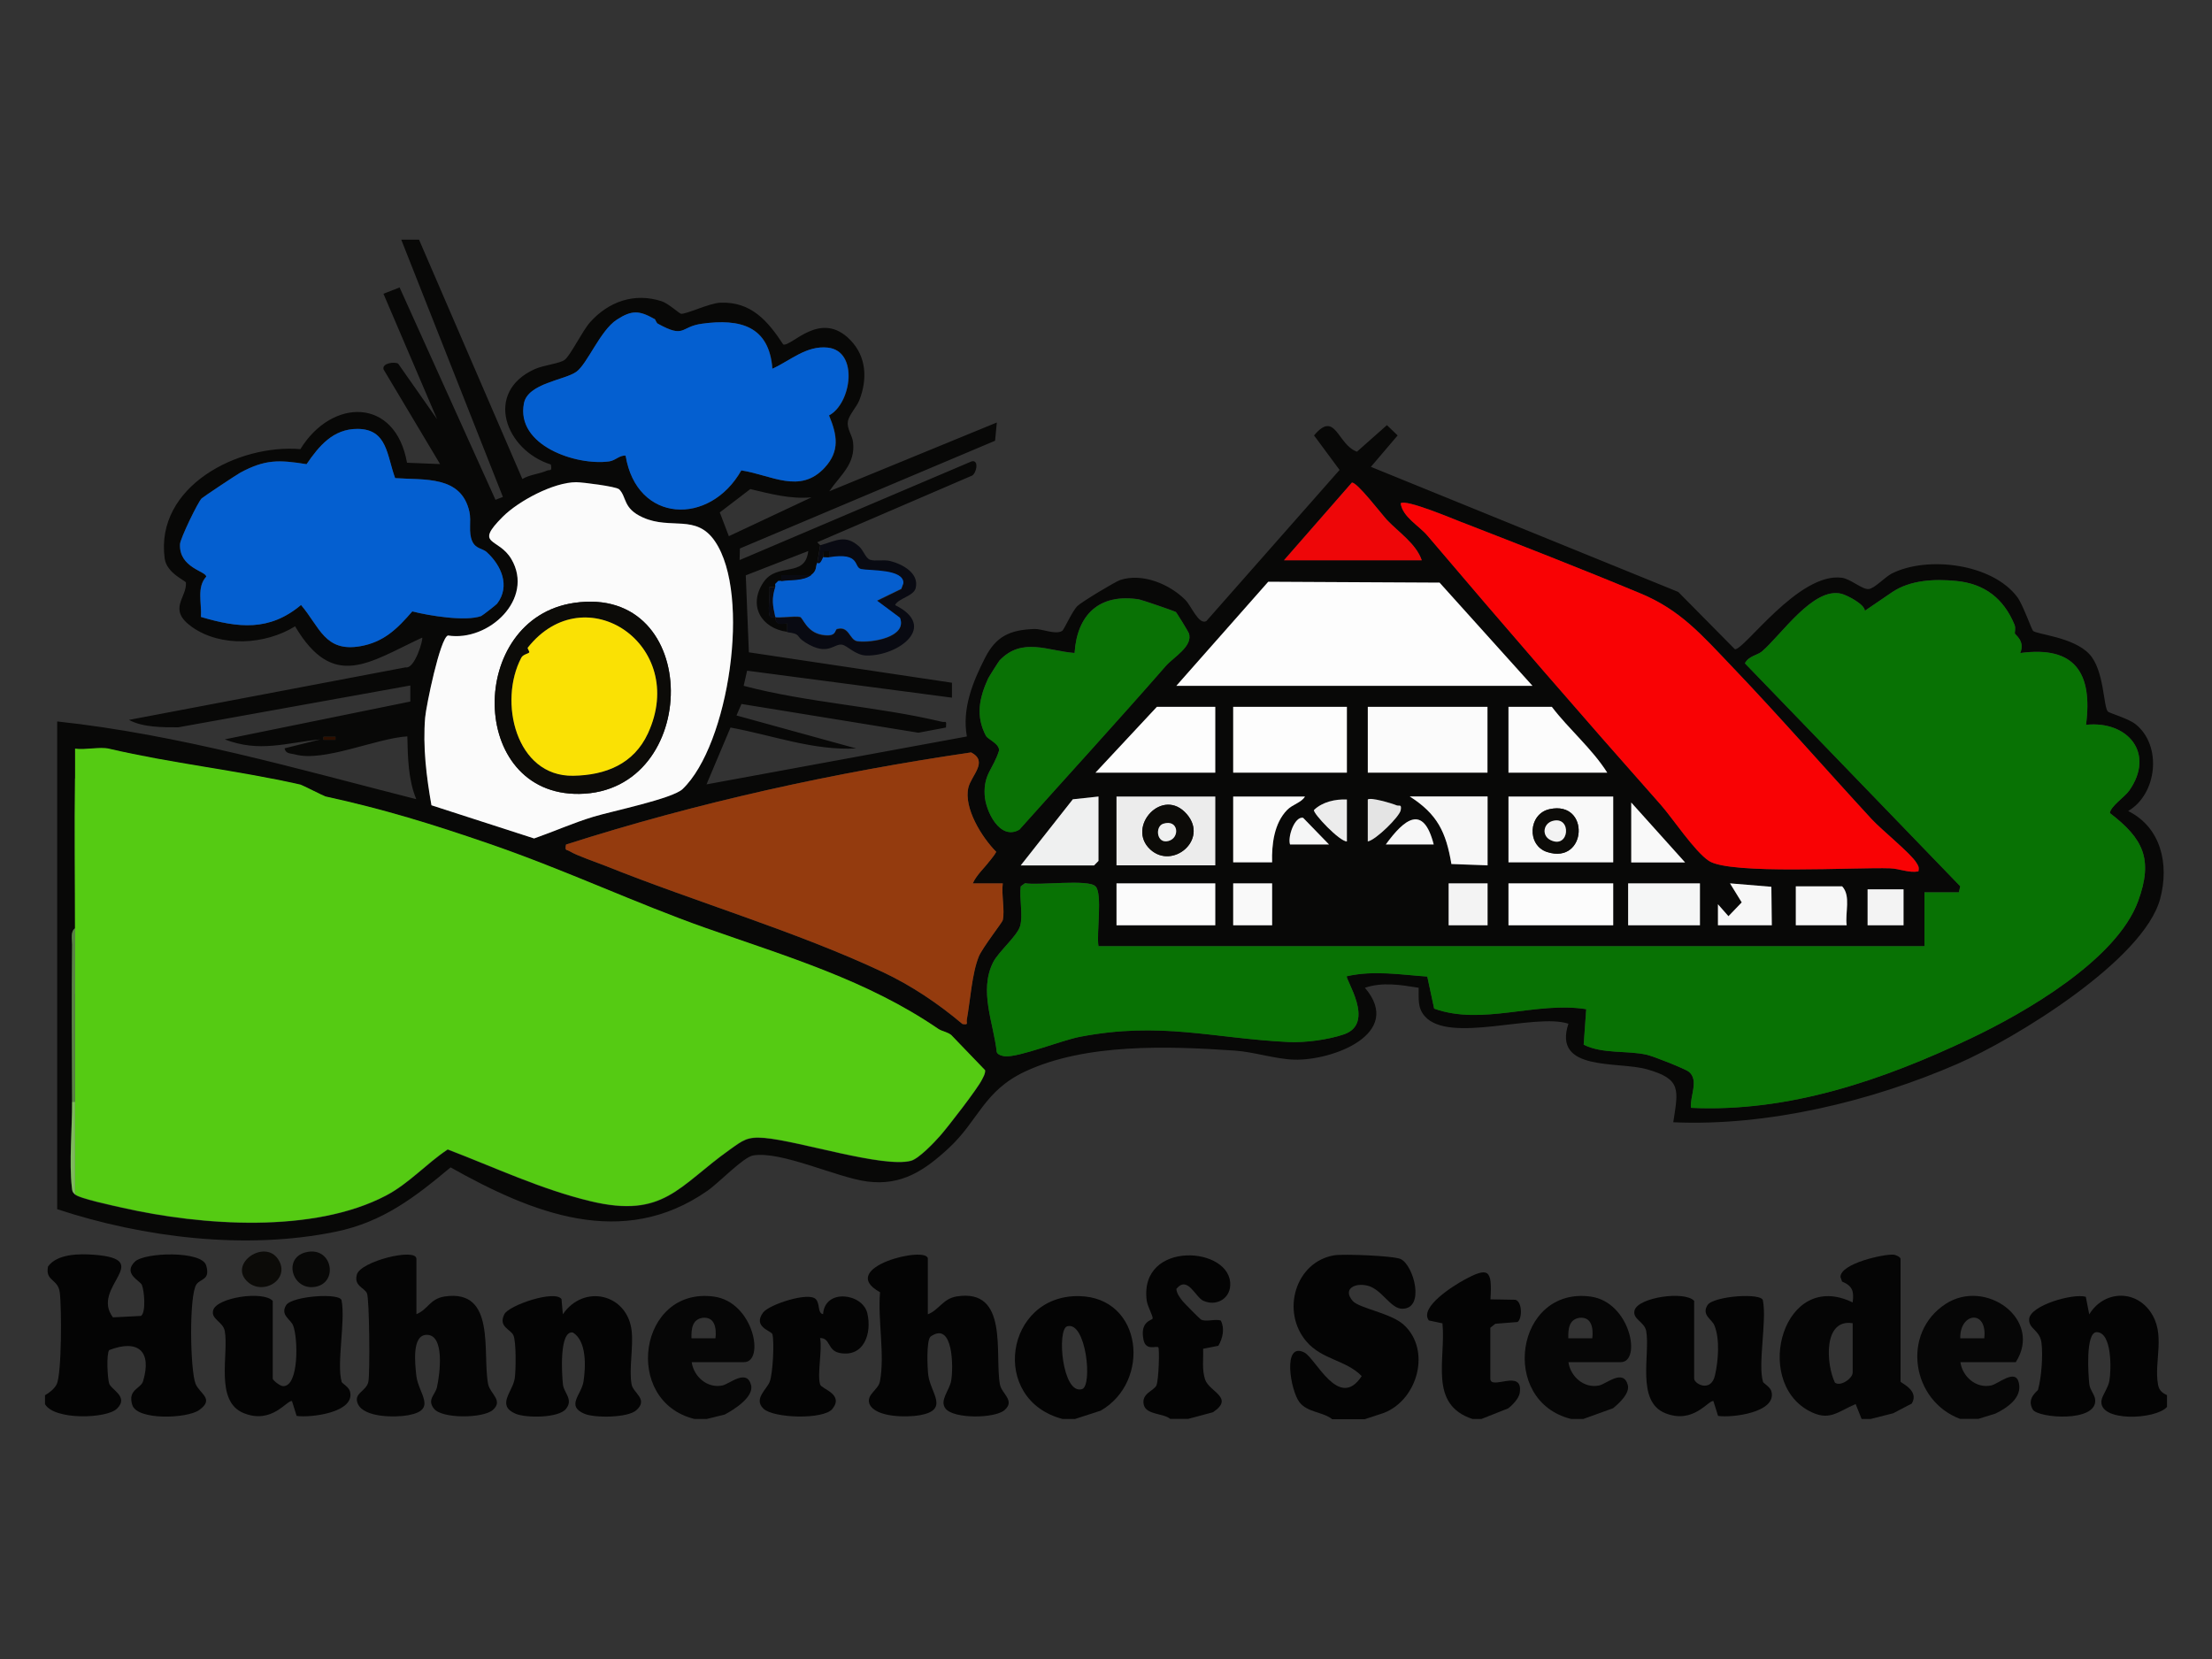 <?xml version="1.0" encoding="UTF-8"?>
<svg id="uuid-1a814f73-a619-4f63-b538-a0176a3664ae" data-name="uuid-ad9a20bf-6efd-47a0-86fd-eff60d04a146" xmlns="http://www.w3.org/2000/svg" viewBox="0 0 200 150">
  <rect x="0" y="0" width="200" height="150" fill="#333333" stroke="none"/>
  <path d="M37.9,21.7l9.33,21.61c.65-.4,1.56-.46,2.2-.75.32-.14.49.13.38-.56-4.1-1.28-6.1-6.54-1.45-8.63.81-.36,2.24-.5,2.69-.83.51-.37,1.6-2.61,2.29-3.39,1.67-1.88,4.02-2.72,6.49-1.91.63.21,1.58,1.11,1.75,1.13.47.05,2.56-.96,3.54-1,2.8-.12,4.31,1.66,5.7,3.78.79.19,3.38-3.18,6.07-.4,1.47,1.52,1.54,3.55.81,5.43-.24.62-.97,1.36-1.04,1.95-.09.67.4,1.22.47,1.86.23,1.98-1.15,2.96-2.15,4.43l15.15-6.22-.16,1.65-23.07,9.74-.03,1.05,20.97-8.92c.75-.21.42,1.23-.04,1.32l-13.91,5.99.27.27-.27,1.62c-.17.25,0,.68-.54,1.08h-2.71s0,.54,0,.54c-.09.01-.18-.01-.27,0l-.27.27c-.03.07.03.18,0,.27h-.54c.1.57-.19,2.36.06,2.65.11.13.44.02.48.05.09.09-.2.84,1.08.54v.81c-2.36-.32-3.56-2.38-2.16-4.47,1.25-1.88,3.78-.35,4.06-2.84l-5.65,2.2.28,6.96,18.36,2.75v1.35s-18.52-2.44-18.52-2.44l-.31,1.37c5.78,1.53,12.11,1.86,17.88,3.24.41.1.47-.19.41.53l-2.49.47-16-2.6-.45,1.04,10.82,2.98c-3.88.21-7.59-1.2-11.36-1.89l-2.17,5.14,23.54-4.33c-.45-2.5.52-4.92,1.66-7.14.98-1.92,2.25-2.51,4.46-2.58.69-.02,1.87.54,2.49.18.18-.1.89-1.77,1.39-2.26.37-.36,3.39-2.19,3.87-2.35,2-.66,4.48.38,5.89,1.81.53.53,1.2,2.27,1.89,1.91l12.05-13.67-2.31-3.12c1.95-2.33,2.1.83,3.88,1.47l2.71-2.4.97.93-2.42,2.84,27.79,11.31,5.12,5.18c.8.14,5.77-7,9.68-6.46.8.11,1.82,1.07,2.42,1.02.53-.05,1.47-1.09,2.1-1.41,3.21-1.61,9.07-.9,11.34,2.14.51.69,1.28,2.91,1.42,3.05.32.32,3.62.55,5.08,2.09,1.37,1.45,1.27,4.8,1.69,5.21.16.15,1.86.62,2.51,1.15,2.4,1.92,1.95,6.3-.68,7.84,2.98,1.48,3.72,4.81,2.9,7.91-1.47,5.58-13.16,12.7-18.33,14.95-7.79,3.39-17.19,5.66-25.7,5.28.45-2.94.77-3.9-2.38-4.79-2.63-.75-8.54.24-7.1-4.12-3.03-1-10.78,1.85-12.99-.68-.68-.78-.53-1.6-.55-2.57-1.61-.26-3.27-.54-4.86,0,3.56,4.17-2.94,6.59-6.37,6.5-1.68-.04-3.7-.71-5.41-.82-5.97-.41-13.45-.68-18.94,1.89-3.74,1.75-4.21,4.42-6.89,6.91-2.21,2.05-4.28,3.43-7.37,3.04-2.75-.35-7.79-2.79-10.33-2.36-.9.15-3.1,2.48-4.13,3.19-7.69,5.37-15.89,2.01-23.23-2.11-3.24,2.71-6.14,4.95-10.4,5.82-8.13,1.67-17.37.53-25.17-2.04v-44.1c11.07,1.19,21.73,4.3,32.47,7.03-.73-1.73-.77-3.8-.81-5.68-2.82.17-7.57,2.36-10.16,1.63-.37-.1-.84-.03-.94-.55l3.25-.81c-3.15.32-5.54,1.21-8.66,0l16.78-3.42v-1.45s-20.98,3.78-20.98,3.78c-1.39,0-3.2.02-4.46-.67l25.01-4.75c.84.18,1.62-2.57,1.5-2.69-4.82,2.24-8.02,4.82-11.49-1.02-2.68,1.66-6.67,1.93-9.32.06-2.26-1.6-.44-2.65-.55-4.02-.01-.16-1.74-.84-1.92-2.17-.88-6.53,6.66-10.37,12.27-9.89,2.84-4.63,8.59-4.71,9.64,1.23l2.99.12-5.11-8.56c-.16-.58,1-.71,1.32-.52l3.52,5.02-4.85-11.34,1.46-.57,8.67,19.2.67-.26-9.19-23.26h1.62ZM59.18,28.84c-1.34-.76-2.02-.83-3.39.06-1.51.98-2.67,4.01-3.67,4.72-1.06.75-4.38,1.03-4.73,2.84-.75,3.82,4.72,5.66,7.69,5.26.59-.08.91-.56,1.5-.53,1,6.13,7.61,6.37,10.46,1.34,2.7.41,5.3,2.18,7.54-.25,1.39-1.51,1.12-2.96.39-4.72,2.03-1.08,2.7-5.82-.11-6.13-1.94-.21-3.4,1.18-5.01,1.91-.3-3.86-2.91-4.55-6.37-4.07-1.99.27-1.5,1.37-3.98,0-.17-.09-.22-.38-.3-.43ZM44.03,49.94c-.41-.37-1.01-.3-1.33-.98-.39-.84-.07-1.81-.27-2.7-.74-3.29-4.07-2.84-6.71-3.03-.76-2.05-.69-4.43-3.39-4.45-2.21-.02-3.49,1.55-4.62,3.19-2.51-.41-3.74-.44-5.98.76-.33.18-3.31,2.16-3.5,2.33-.33.3-1.94,3.65-1.96,4.13-.1,2.16,2.38,2.45,2.37,2.95-.89.96-.39,2.42-.48,3.64,3.37,1,6.19,1.32,9.05-1.08,1.69,1.98,2.15,4.28,5.35,3.73,2.14-.37,3.37-1.6,4.71-3.15,1.52.39,4.82.93,6.23.42.09-.03,1.36-1.03,1.44-1.12,1.22-1.61.36-3.48-.92-4.64ZM55.96,44.22c-.25-.24-3.31-.63-3.85-.63-2.03,0-5.21,1.7-6.64,3.12-2.64,2.64-.39,1.84.78,3.84,2.09,3.57-2.04,7.48-5.74,6.9-.71.23-1.97,6.36-2.06,7.41-.22,2.66.12,5.34.57,7.94l9.28,3c1.79-.63,3.53-1.41,5.36-1.96,1.67-.5,7.14-1.62,8.06-2.5,4.17-3.98,6.23-17.59,2.93-22.41-1.7-2.49-3.98-1.01-6.51-2.15-1.85-.83-1.43-1.85-2.17-2.57ZM116.1,50.65h12.45c-.5-1.48-2.07-2.52-3.13-3.63-.51-.54-2.74-3.46-3.19-3.39l-6.13,7.01ZM73.35,44.97c-1.89.17-3.7-.32-5.51-.75l-2.76,2.11.82,2.15,7.45-3.5ZM132.23,47.24c-.86-.33-5.13-2.15-5.58-1.73.17,1.23,1.64,2.01,2.42,2.92,6.92,8.15,13.98,16.32,21.11,24.35,1.05,1.18,3.05,4.21,4.34,5.06,1.93,1.27,13.27.56,16.38.67.86.03,1.68.43,2.56.28.09-.4-.02-.51-.19-.8-.51-.83-3.14-2.96-4.02-3.91-4.26-4.62-8.34-9.31-12.68-13.85-2.73-2.85-4.64-5.08-8.22-6.57-5.3-2.2-10.94-4.41-16.11-6.42ZM138.56,62.01l-8.39-9.33-15.5-.08-8.31,9.41h32.2ZM92.29,80.14c-.14,1.06.23,2.62-.06,3.6-.26.87-1.96,2.32-2.43,3.25-1.31,2.59.03,5.5.32,8.12.06.25.52.37.74.39,1.25.11,5.14-1.45,6.77-1.76,7.34-1.41,11.97.13,18.88.47,1.51.07,3.58-.21,4.99-.69,2.93-.99.07-5.05.28-5.26,2.44-.55,4.83-.14,7.27.03l.62,2.9c4.38,1.57,9.19-.68,13.75.05l-.23,3.21c1.74.87,3.89.5,5.71.91.54.12,3.45,1.26,3.8,1.54.94.75.07,2.27.19,3.26,8.86.42,17.38-2.52,25.26-6.26,4.91-2.33,13.22-7.1,15.17-12.43,1.39-3.8.46-5.65-2.55-7.96.03-.6,1.34-1.47,1.75-2.04,2.36-3.37-.14-6.33-3.91-5.94.61-4.66-.99-7.17-5.95-6.49.46-1.07-.44-1.63-.48-1.76s.1-.47-.04-.81c-.98-2.35-2.68-3.7-5.28-3.95-1.94-.19-4.12-.09-5.77,1.01l-2.48,1.69c0-.59-1.62-1.42-2.12-1.54-2.55-.64-5.47,3.77-7.2,5.23-.37.31-1.21.41-1.52,1.06l19.47,20.16-.13.54h-3.11s0,4.87,0,4.87h-74.68c-.2-1.13.39-4.75-.27-5.41s-5.16-.05-6.37-.28l-.39.28ZM106.29,55.32c-.15-.1-3.08-1.1-3.33-1.14-3.58-.55-5.58,1.4-5.8,4.85-2.4-.17-4.74-1.47-6.78.67-.07.07-.97,1.49-1.04,1.64-.8,1.76-1.14,3.39-.2,5.17.18.33,1.23.71,1.19,1.34-.52,1.68-1.41,2.11-1.3,4.03.08,1.44,1.37,4.15,3.14,3.12,4.42-4.94,8.87-9.79,13.23-14.79.71-.81,2.5-1.79,2.09-2.97-.04-.11-1.11-1.88-1.2-1.94ZM109.88,63.91h-5.28l-5.55,5.95h10.82v-5.95ZM121.78,63.91h-10.28v5.95h10.28v-5.95ZM134.5,63.91h-10.82v5.95h10.82v-5.95ZM145.32,69.86c-1.37-2.18-3.43-3.9-5.01-5.95h-3.92v5.95h8.93ZM30.33,66.62h-1.08v.27h1.08v-.27ZM6.79,70.4c-.07,4.5,0,9.03,0,13.53-.45.28-.27,1.03-.28,1.48-.05,4.73-.02,9.48,0,14.21.01,2.36-.27,5.51-.02,7.74.04.39.03.38.29.65.35.37,3.55,1.05,4.33,1.22,7.12,1.61,17.21,2.33,23.79-1.11,2.08-1.09,3.65-2.89,5.58-4.17,4.25,1.62,8.44,3.6,12.91,4.68,6.64,1.59,7.96-1.37,12.59-4.66,1.21-.86,1.57-1.19,3.14-1.06,3.12.26,10.7,2.72,13.23,2.07.71-.18,2.1-1.64,2.63-2.24.71-.8,3.42-4.31,3.81-5.11.13-.27.3-.51.28-.84l-3.07-3.19c-.35-.27-.83-.32-1.18-.56-6.42-4.39-13.61-6.5-21.01-9.11-6.32-2.23-12.59-5.2-19.48-7.58-5.25-1.81-9.62-3.17-14.9-4.31-.14-.03-2.12-1.04-2.26-1.07-5.74-1.3-11.64-1.91-17.32-3.25-.84-.2-2.15.13-3.06,0,0,.9.02,1.81,0,2.71ZM89.47,77.86c.2-.27.44-.53.6-.84-1.3-1.3-2.96-3.97-2.52-5.81.27-1.12,1.83-2.35.25-3.18-12.42,1.82-24.7,4.51-36.63,8.33-.12.62.06.43.34.61.65.4,2.41.99,3.26,1.33,8.1,3.25,17.21,5.91,25.04,9.59,2.61,1.23,5,2.84,7.21,4.7.59.08.33-.06.39-.41.31-1.7.46-4.16,1.08-5.69.32-.78,2.13-3.09,2.17-3.29.2-.92-.13-2.33,0-3.33h-2.71c.33-.76,1.06-1.4,1.51-2.01ZM99.32,72.02l-2.32.25-4.72,5.97h6.63l.41-.41v-5.82ZM109.88,72.02h-8.93v6.22h8.93v-6.22ZM117.99,72.02h-6.49v5.95h3.52c-.04-1.62.19-3.54,1.35-4.73.51-.53,1.29-.66,1.62-1.22ZM134.5,72.02h-7.03c2.5,1.6,3.28,3.2,3.77,6.11l3.27.12v-6.22ZM145.86,72.02h-9.47v5.95h9.47v-5.95ZM121.78,72.29c-1.04-.05-2.2.21-2.98.95-.07.32,2.33,2.85,2.98,2.84v-3.79ZM123.67,72.29v3.79c.73-.13,2.89-2.26,2.98-2.84s-.13-.33-.39-.43c-.43-.18-2.36-.75-2.59-.52ZM152.36,77.98l-4.87-5.41v5.41h4.87ZM120.16,76.35l-2.34-2.41c-.78-.14-1.41,1.75-1.18,2.42h3.52ZM129.63,76.35c-.95-3.7-2.68-2.27-4.33,0h4.33ZM109.88,79.87h-8.93v3.79h8.93v-3.79ZM115.02,79.87h-3.52v3.79h3.52v-3.79ZM134.5,79.87h-3.52v3.79h3.52v-3.79ZM145.86,79.87h-9.47v3.79h9.47v-3.79ZM153.71,79.87h-6.49v3.79h6.49v-3.79ZM155.33,83.66h4.87l-.04-3.48-3.75-.31,1.06,1.72-1.2,1.25-.94-1.08v1.89ZM166.97,83.66c-.16-1.12.41-2.66-.41-3.52h-4.19v3.52h4.6ZM172.11,80.41h-3.25v3.25h3.25v-3.25Z" style="fill: #080807;"/>
  <path d="M4.35,114.5c.85-1.15,2.83-1.15,4.16-1.05,5.57.43-.37,2.92,1.7,5.66l2.54-.13c.46-.32.3-2.26.08-2.8-.17-.4-1.74-1.01-.64-2.1.87-.86,6.05-1.01,6.45.33s-.51,1.18-.88,1.72c-.68.99-.57,7.74-.08,8.98.36.91,1.75,1.36.33,2.38-1.1.78-5.61.95-6.05-.46s.78-1.46.98-2.16c.81-2.73-.48-3.8-3.07-2.8-.26.38-.16,2.47,0,3.02s1.82,1.2.7,2.28c-.94.91-5.66,1.05-6.5-.41v-.81c.39-.22.85-.58,1.05-.98.47-.93.46-7.04.28-8.34-.17-1.22-1.32-.98-1.06-2.31Z" style="fill: #040404;"/>
  <path d="M120.43,128.3c-.89-.67-2.22-.59-2.94-1.52-.82-1.07-1.55-5.48.43-4.5,1.04.51,3.14,5.3,5.2,2.14-1.42-1.46-3.58-1.47-5-3.13-2.32-2.72-.99-7.2,2.51-7.79.84-.14,5.4.04,6.02.34,1.19.58,2.22,4.51.13,4.49-1.06,0-1.82-1.74-3.11-2.08-1.16-.3-2.31.29-1.36,1.38.58.66,3.45,1.09,4.61,2.15,2.51,2.29,1.26,6.79-1.8,7.97l-1.73.57h-2.98Z" style="fill: #040404;"/>
  <path d="M168.32,128.3l-.54-1.35c-1.68.71-2.39,1.61-4.25.6-5.07-2.77-2.26-12.84,3.98-9.79.13-1.01,0-1.48-.96-1.89l-.14-.41c-.01-1.22,3.9-2.08,4.78-2.02.25.02.65.22.65.39v11.09c0,.12,1.72.78,1.02,1.98l-1.68.88-2.05.52h-.81ZM167.51,119.64c-2.69-.43-2.4,3.73-1.6,5.38.53.37,1.6-.4,1.6-.92v-4.46Z" style="fill: #050505;"/>
  <path d="M195.92,127.22c-1.03,1.15-6.21,1.37-5.91-.61.07-.46.59-1.11.71-1.75.17-.94.27-4.41-1.15-4.41-1.02,0-.76,3.86-.66,4.73.06.51.5.93.53,1.39.15,2.07-5.18,1.65-5.64.88-.61-1.02.43-1.67.47-1.79.31-1.12.46-3.12.31-4.27s-1.19-1.24-1.11-2.14c.11-1.23,3.96-2.33,5.12-2l.31,1.59c1.28-2.11,4.08-2.29,5.52-.25s.31,4.47.7,6.6c.09.51.36.75.81.95v1.08Z" style="fill: #040404;"/>
  <path d="M97.16,128.3h-1.08c-6.66-1.74-5.19-11.24,1.49-11.11,5.77.11,6.52,7.75,1.94,10.36l-2.35.76ZM96.49,119.92c-.95.28-.45,6.21,1.34,5.68.98-.29.37-6.19-1.34-5.68Z" style="fill: #040404;"/>
  <path d="M105.82,128.3c-.6-.53-2.17-.36-2.4-1.27-.26-1.04.93-1.28,1.14-1.77s.29-3.33.17-3.44c-.18-.17-1.13.36-1.34-.69-.35-1.71.82-1.75.83-1.92.02-.26-.47-1.1-.54-1.62-.71-5.52,7.75-4.91,7.55-1.35-.07,1.24-1.31,1.88-2.43,1.37-.73-.33-1.42-2.32-2.44-1.07.04.43.3.75.54,1.07.13.17,1.58,1.64,1.68,1.69.45.26,1.27-.08,1.8.1.37.72.18,1.59-.22,2.28l-1.38.27c.04.92-.12,1.88.18,2.78.38,1.13,2.69,1.63.71,2.96l-2.24.6h-1.62Z" style="fill: #040404;"/>
  <path d="M142.07,128.3c-6.56-1.6-5.06-11.98,1.74-11.07,3.62.49,4.63,5.93,2.73,5.93h-4.73c.19,1.32,1.42,2.39,2.77,2.11.65-.13,2.21-1.56,2.6-.03.19.76-.8,1.65-1.34,2.09l-2.69.97h-1.08ZM143.97,121c.1-.9-.05-1.96-1.16-1.85-.95.15-1.03,1-1.01,1.85h2.17Z" style="fill: #060606;"/>
  <path d="M62.8,128.3c-6.56-1.6-5.06-11.98,1.74-11.07,3.62.49,4.63,5.93,2.73,5.93h-4.73c.19,1.32,1.42,2.39,2.77,2.11.65-.13,2.21-1.56,2.6-.03.27,1.08-1.57,2.23-2.39,2.66l-1.63.4h-1.08ZM64.69,121c.1-.9-.05-1.96-1.16-1.85-.95.15-1.03,1-1.01,1.85h2.17Z" style="fill: #060606;"/>
  <path d="M177.25,128.3c-4.42-1.63-5.37-7.77-1.34-10.4,3.61-2.36,8.82,1.39,6.35,5.26h-5.01c.19,1.32,1.42,2.39,2.77,2.11.68-.14,2.22-1.58,2.52-.23s-1.07,2.26-2.12,2.77l-1.55.48h-1.62ZM179.41,121c.3-2.64-2.23-2.33-2.17,0h2.17Z" style="fill: #060606;"/>
  <path d="M133.14,128.3c-4.01-1.31-2.39-5.41-2.72-8.65l-1.23-.26c-.9-1.21,2.28-3.17,3.16-3.65,2.25-1.23,2.58-.95,2.41,1.74l2.26.04c.64.2.61,1.72.19,2.01l-2.01.16-.45.36v4.6c0,1.11,3-.97,2.66,1.29-.08.5-.65,1.1-1.05,1.4l-2.42.96h-.81Z" style="fill: #040404;"/>
  <path d="M37.63,118.83c1.09-.43,1.21-1.4,2.59-1.61,4.69-.69,3.36,5.16,3.92,7.95.17.83,1.4,1.47.41,2.32-.88.76-4.58.8-5.31-.12-.66-.83.11-1.24.27-1.95.26-1.17.73-4.73-.92-4.73-1.36,0-1.07,2.54-.95,3.68.18,1.64,1.95,3.1-.74,3.59-1.16.21-3.98.22-4.54-1.02-.45-1,.78-1.12.95-2.03.15-.77.09-7.5-.13-7.97-.25-.54-1.21-.67-.91-1.71.35-1.2,5.38-2.44,5.38-1.41v5.01Z" style="fill: #050505;"/>
  <path d="M83.9,118.83c.99-.38,1.36-1.41,2.59-1.61,4.76-.77,3.42,5.24,3.92,7.96.15.83,1.41,1.46.41,2.32-.89.76-4.56.8-5.32-.13-.59-.73.35-1.66.5-2.52.21-1.17.2-5.45-1.85-4.01-.41.29-.3,2.86-.22,3.5.21,1.62,1.94,3.13-.77,3.62-1.13.2-4.02.22-4.55-1.03-.3-.85.81-1.26.95-2.03.46-2.39-.21-5.59.01-8.06-4.04-2.24,4.32-4.25,4.32-3.03v5.01Z" style="fill: #040404;"/>
  <path d="M50.89,118.83c1.89-2.77,5.84-1.85,6.22,1.49.17,1.47-.26,3.51,0,4.87.15.77,1.54,1.33.42,2.32-.78.69-3.75.71-4.68.32-1.71-.72-.27-1.72-.09-2.93.2-1.33.3-3.64-.96-4.42-1.26-.22-1,3.83-.9,4.7.08.76.96,1.34.28,2.2s-3.64.83-4.55.45c-1.79-.76-.27-1.99-.09-3.2.11-.73.14-3.34-.12-3.9s-1.39-.76-.82-1.9c.41-.82,4.57-2.23,5.17-1.37l.12,1.37Z" style="fill: #040404;"/>
  <path d="M159.39,124.92c.05.16.66.47.77.87.54,1.93-3.59,2.42-4.82,2.23l-.42-1.34c-.47-.1-1.79,2.11-4.34,1.1-2.69-1.06-1.35-5.37-1.74-7.45-.16-.82-1.26-1.06-1.05-1.85.3-1.17,4.53-1.8,5.39-.86v7.03c0,.47,1.51,1.29,1.88-.29.3-1.3.46-3.28-.05-4.52-.23-.57-1.18-.94-.63-1.83.52-.84,5.02-1.16,5.02-.4.35,1.86-.47,5.73,0,7.31Z" style="fill: #040404;"/>
  <path d="M30.87,124.92c.05.16.66.47.77.87.54,1.93-3.59,2.42-4.82,2.23l-.42-1.34c-.47-.1-1.79,2.11-4.34,1.1-2.69-1.06-1.35-5.37-1.74-7.45-.16-.82-1.26-1.06-1.05-1.85.3-1.17,4.53-1.8,5.39-.86v7.03c0,.14.65.68.95.68,1.44.01,1.34-4.38.89-5.49-.23-.57-1.18-.94-.63-1.83.52-.84,5.02-1.16,5.02-.4.35,1.86-.47,5.73,0,7.31Z" style="fill: #040404;"/>
  <path d="M74.16,125.19c.13.41,2.16.85,1.11,2.19-.79,1-5.35.86-6.25-.02s.3-1.73.57-2.42c.29-.74.43-3.57.25-4.3-.08-.32-1.82-.65-.84-1.97.54-.72,4.09-1.89,4.76-1.21.4.41.14,1.28.66,1.36.15-2.34,3.57-1.9,4-.08s-.31,4.01-2.5,3.59c-1.13-.22-.82-1.36-1.77-1.35.21,1.08-.28,3.3,0,4.19Z" style="fill: #040404;"/>
  <path d="M74.16,49.3c1.42-.39,2.26-1.03,3.53.12.37.33.58,1.06.98,1.19.49.16,1.2-.03,1.79.11,1.08.26,2.68,1.08,2.33,2.46-.19.73-1.57.91-1.86,1.53,3.92,1.94.28,4.61-2.58,4.56-1.01-.02-1.74-.9-2.21-.98-.76-.13-1.27,1.09-3.32-.2-.95-.59-.32-.76-1.64-.93v-.81c-1.28.3-.99-.45-1.08-.54-.04-.04-.37.08-.48-.05-.25-.29.04-2.08-.06-2.66h.54c-.34,1.06-.24,1.64,0,2.71.15.13,1.77-.12,2.24,0,.26.06.61,1.37,1.97,1.61s1.14-.46,1.37-.52c1.11-.32,1.12,1,1.84,1.1,1.27.17,4.54-.37,3.85-2.11l-2.08-1.55,2.2-1.07.19-.51c.03-1.29-3.01-1.11-3.81-1.27-.73-.15,0-1.54-2.9-1.07v-.54s-.4,0-.4,0c-.28,0-.08.39-.14.54-.35.88-.49.46-.54.54l.27-1.62Z" style="fill: #090a12;"/>
  <path d="M22.28,115.79c-1.53-1.62,1.68-3.76,2.87-1.93s-1.47,3.41-2.87,1.93Z" style="fill: #0c0b08;"/>
  <path d="M27.82,113.19c2.23-.4,2.79,2.79.68,3.16s-3.01-2.75-.68-3.16Z" style="fill: #080807;"/>
  <path d="M6.79,70.4c.01-.9-.01-1.81,0-2.71.92.13,2.23-.19,3.06,0,5.67,1.33,11.58,1.95,17.32,3.25.14.03,2.12,1.04,2.26,1.07,5.28,1.15,9.65,2.5,14.9,4.31,6.89,2.38,13.16,5.35,19.48,7.58,7.4,2.61,14.59,4.72,21.01,9.11.35.24.84.29,1.18.56l3.07,3.19c.02.32-.15.57-.28.84-.39.81-3.1,4.31-3.81,5.11-.53.6-1.92,2.06-2.63,2.24-2.53.65-10.1-1.8-13.23-2.07-1.57-.13-1.93.2-3.14,1.06-4.63,3.29-5.96,6.25-12.59,4.66-4.47-1.07-8.67-3.06-12.91-4.68-1.93,1.28-3.5,3.08-5.58,4.17-6.57,3.45-16.66,2.72-23.79,1.11-.78-.18-3.97-.85-4.33-1.22v-37.61Z" style="fill: #55cb13;"/>
  <path d="M99.05,80.14c.66.66.07,4.29.27,5.41h74.68v-4.87h3.11s.13-.54.13-.54l-19.47-20.16c.31-.65,1.15-.75,1.52-1.06,1.73-1.46,4.65-5.87,7.2-5.23.49.12,2.12.95,2.12,1.54l2.48-1.69c1.65-1.11,3.83-1.2,5.77-1.01,2.6.25,4.3,1.6,5.28,3.95.14.34,0,.68.04.81s.94.68.48,1.76c4.96-.68,6.56,1.83,5.95,6.49,3.77-.4,6.27,2.57,3.91,5.94-.4.58-1.72,1.45-1.75,2.04,3.01,2.31,3.94,4.16,2.55,7.96-1.95,5.33-10.26,10.1-15.17,12.43-7.88,3.74-16.4,6.68-25.26,6.26-.12-.99.75-2.51-.19-3.26-.35-.28-3.25-1.42-3.8-1.54-1.82-.41-3.97-.05-5.71-.91l.23-3.21c-4.57-.73-9.38,1.52-13.75-.05l-.62-2.9c-2.44-.17-4.84-.58-7.27-.03-.21.21,2.65,4.27-.28,5.26-1.41.48-3.48.76-4.99.69-6.91-.34-11.54-1.88-18.88-.47-1.63.31-5.52,1.87-6.77,1.76-.22-.02-.68-.14-.74-.39-.28-2.62-1.63-5.53-.32-8.12.47-.93,2.18-2.38,2.43-3.25.29-.98-.09-2.53.06-3.6h6.76Z" style="fill: #087204;"/>
  <path d="M132.23,47.24c5.17,2.01,10.82,4.21,16.11,6.42,3.58,1.49,5.5,3.72,8.22,6.57,4.34,4.54,8.42,9.23,12.68,13.85.88.95,3.51,3.07,4.02,3.91.18.29.28.4.19.8-.88.15-1.7-.25-2.56-.28-3.11-.11-14.45.6-16.38-.67-1.29-.85-3.3-3.88-4.34-5.06-7.12-8.03-14.19-16.2-21.11-24.35-.77-.91-2.24-1.68-2.42-2.92.45-.41,4.72,1.4,5.58,1.73Z" style="fill: #f90204;"/>
  <path d="M89.47,77.86c-.45.61-1.18,1.25-1.51,2.01h2.71c-.14,1,.2,2.41,0,3.33-.04.19-1.85,2.5-2.17,3.29-.62,1.53-.77,3.99-1.08,5.69-.06.34.19.49-.39.41-2.21-1.86-4.6-3.47-7.21-4.7-7.83-3.68-16.94-6.34-25.04-9.59-.85-.34-2.61-.93-3.26-1.33-.28-.18-.47.01-.34-.61,11.93-3.82,24.22-6.51,36.63-8.33,1.58.83.02,2.06-.25,3.18-.44,1.84,1.22,4.51,2.52,5.81-.16.31-.4.56-.6.84Z" style="fill: #943b0e;"/>
  <path d="M55.96,44.22c.74.72.32,1.74,2.17,2.57,2.54,1.14,4.81-.35,6.51,2.15,3.3,4.83,1.25,18.43-2.93,22.41-.92.87-6.39,1.99-8.06,2.5-1.82.55-3.56,1.33-5.36,1.96l-9.28-3c-.46-2.6-.79-5.29-.57-7.94.09-1.05,1.35-7.18,2.06-7.41,3.7.58,7.83-3.32,5.74-6.9-1.17-2-3.42-1.2-.78-3.84,1.43-1.43,4.6-3.12,6.64-3.12.55,0,3.61.39,3.85.63ZM51.91,54.51c-9.69,1.42-9.62,17.41.47,17.27,11.03-.15,11.19-18.98-.47-17.27Z" style="fill: #fbfbfb;"/>
  <path d="M44.03,49.94c1.27,1.16,2.14,3.03.92,4.64-.07.1-1.35,1.09-1.44,1.12-1.42.51-4.72-.03-6.23-.42-1.34,1.55-2.57,2.78-4.71,3.15-3.2.55-3.66-1.75-5.35-3.73-2.86,2.4-5.68,2.08-9.05,1.08.09-1.22-.4-2.69.48-3.64,0-.5-2.48-.79-2.37-2.95.02-.49,1.63-3.83,1.96-4.13.19-.17,3.17-2.15,3.5-2.33,2.24-1.2,3.47-1.16,5.98-.76,1.12-1.64,2.4-3.2,4.62-3.19,2.7.02,2.63,2.4,3.39,4.45,2.64.19,5.97-.26,6.71,3.03.2.89-.12,1.87.27,2.7.32.68.92.61,1.33.98Z" style="fill: #045fd0;"/>
  <path d="M59.18,28.84c.09.05.14.34.3.43,2.48,1.36,1.99.27,3.98,0,3.46-.48,6.08.21,6.37,4.07,1.61-.73,3.08-2.12,5.01-1.91,2.81.31,2.14,5.05.11,6.13.73,1.76,1,3.21-.39,4.72-2.24,2.43-4.83.66-7.54.25-2.85,5.04-9.46,4.8-10.46-1.34-.58-.03-.91.45-1.5.53-2.97.4-8.44-1.44-7.69-5.26.36-1.81,3.68-2.09,4.73-2.84,1-.71,2.16-3.74,3.67-4.72,1.37-.89,2.05-.82,3.39-.06Z" style="fill: #045fd0;"/>
  <polygon points="138.56 62.01 106.36 62.01 114.67 52.6 130.16 52.68 138.56 62.01" style="fill: #fdfdfd;"/>
  <path d="M106.29,55.32c.1.06,1.17,1.83,1.2,1.94.4,1.18-1.39,2.16-2.09,2.97-4.36,4.99-8.81,9.84-13.23,14.79-1.76,1.03-3.06-1.68-3.14-3.12-.11-1.92.78-2.35,1.3-4.03.04-.63-1.02-1.01-1.19-1.34-.94-1.79-.6-3.41.2-5.17.07-.15.97-1.57,1.04-1.64,2.04-2.14,4.38-.85,6.78-.67.22-3.45,2.22-5.4,5.8-4.85.24.04,3.18,1.04,3.33,1.14Z" style="fill: #097205;"/>
  <rect x="123.67" y="63.91" width="10.82" height="5.95" style="fill: #fbfbfb;"/>
  <rect x="111.5" y="63.91" width="10.28" height="5.95" style="fill: #fdfdfd;"/>
  <path d="M74.97,50.38c2.9-.47,2.17.93,2.9,1.07.81.16,3.85-.02,3.81,1.27l-.19.51-2.2,1.07,2.08,1.55c.69,1.75-2.58,2.29-3.85,2.11-.72-.1-.73-1.42-1.84-1.1-.24.07.03.77-1.37.52s-1.71-1.55-1.97-1.61c-.47-.11-2.1.13-2.24,0-.24-1.07-.34-1.64,0-2.71.03-.09-.03-.21,0-.27l.27-.27c.09-.01.18.01.27,0,.84-.13,1.96,0,2.71-.54.55-.4.38-.83.54-1.08.06-.08.19.34.54-.54.18-.02.37.03.54,0Z" style="fill: #055ece;"/>
  <polygon points="109.88 63.91 109.88 69.86 99.05 69.86 104.6 63.91 109.88 63.91" style="fill: #fdfdfd;"/>
  <path d="M116.1,50.65l6.13-7.01c.46-.08,2.68,2.84,3.19,3.39,1.06,1.11,2.63,2.15,3.13,3.63h-12.45Z" style="fill: #ee0608;"/>
  <path d="M145.86,72.02v5.95h-9.47v-5.95h9.47ZM140.11,73.16c-1.93.42-2.09,3.29-.21,3.88,3.6,1.14,3.89-4.68.21-3.88Z" style="fill: #f9f9f9;"/>
  <path d="M109.88,72.02v6.22h-8.93v-6.22h8.93ZM104.01,76.81c2.02,1.84,5.27-.88,3.31-3.18-2.19-2.57-5.53,1.14-3.31,3.18Z" style="fill: #ececec;"/>
  <path d="M145.32,69.86h-8.93v-5.95h3.92c1.57,2.06,3.63,3.77,5.01,5.95Z" style="fill: #fcfcfc;"/>
  <rect x="136.39" y="79.87" width="9.47" height="3.79" style="fill: #fcfcfc;"/>
  <rect x="100.95" y="79.87" width="8.93" height="3.79" style="fill: #fbfbfb;"/>
  <polygon points="99.32 72.02 99.32 77.84 98.92 78.25 92.29 78.25 97 72.27 99.32 72.02" style="fill: #eff0f0;"/>
  <path d="M134.5,72.02v6.22l-3.27-.12c-.49-2.9-1.27-4.51-3.77-6.11h7.03Z" style="fill: #f7f7f7;"/>
  <path d="M117.99,72.02c-.33.56-1.11.69-1.62,1.22-1.17,1.2-1.4,3.11-1.35,4.73h-3.52v-5.95h6.49Z" style="fill: #fbfbfb;"/>
  <rect x="147.21" y="79.87" width="6.49" height="3.79" style="fill: #f5f6f6;"/>
  <path d="M166.97,83.66h-4.6v-3.52h4.19c.81.86.25,2.4.41,3.52Z" style="fill: #f7f7f7;"/>
  <polygon points="155.33 83.66 155.33 81.76 156.28 82.84 157.48 81.59 156.42 79.87 160.16 80.18 160.2 83.66 155.33 83.66" style="fill: #f7f7f7;"/>
  <polygon points="152.36 77.98 147.49 77.98 147.49 72.56 152.36 77.98" style="fill: #f9f9f9;"/>
  <rect x="111.5" y="79.87" width="3.52" height="3.79" style="fill: #f9f9f9;"/>
  <rect x="130.98" y="79.87" width="3.52" height="3.79" style="fill: #f3f3f3;"/>
  <rect x="168.86" y="80.41" width="3.25" height="3.25" style="fill: #f3f3f3;"/>
  <path d="M123.67,72.29c.23-.23,2.16.34,2.59.52.26.11.48-.15.39.43s-2.25,2.71-2.98,2.84v-3.79Z" style="fill: #e4e4e4;"/>
  <path d="M121.78,72.29v3.79c-.65.02-3.05-2.51-2.98-2.84.77-.74,1.94-1,2.98-.95Z" style="fill: #ececec;"/>
  <path d="M129.63,76.35h-4.33c1.65-2.27,3.38-3.7,4.33,0Z" style="fill: #f7f7f7;"/>
  <path d="M120.16,76.35h-3.52c-.23-.66.4-2.55,1.18-2.41l2.34,2.41Z" style="fill: #f5f6f6;"/>
  <path d="M6.79,89.88c0-1.98,0-3.97,0-5.95,0-4.5-.07-9.03,0-13.53v19.48Z" style="fill: #60d91c;"/>
  <path d="M6.79,89.88v9.74h-.27c-.03-4.73-.05-9.48,0-14.21,0-.46-.17-1.2.28-1.48,0,1.98,0,3.97,0,5.95Z" style="fill: #588245;"/>
  <path d="M6.79,108.01c-.26-.27-.24-.26-.29-.65-.26-2.23.03-5.38.02-7.74h.27v8.39Z" style="fill: #7eba5c;"/>
  <path d="M99.05,80.14h-6.76l.39-.28c1.21.23,5.7-.4,6.37.28Z" style="fill: #097205;"/>
  <path d="M73.35,52c-.75.55-1.86.41-2.71.54v-.54s2.71,0,2.71,0Z" style="fill: #090a12;"/>
  <rect x="29.25" y="66.62" width="1.08" height=".27" style="fill: #2c0f00;"/>
  <path d="M70.1,52.81l.27-.27-.27.27Z" style="fill: #090a12;"/>
  <path d="M74.43,50.38c.06-.15-.14-.55.14-.54h.4s0,.54,0,.54c-.17.03-.37-.02-.54,0Z" style="fill: #080807;"/>
  <path d="M51.91,54.51c11.66-1.71,11.5,17.11.47,17.27-10.09.14-10.16-15.85-.47-17.27ZM47.85,58.98c-.08.13-.56.18-.72.48-2.09,3.95-.49,10.77,4.69,10.68,2.92-.05,5.46-1.05,6.75-3.82,3.71-7.99-5.68-14.32-10.86-7.76-.05.07.18.35.13.42Z" style="fill: #0c0b08;"/>
  <path d="M140.11,73.16c3.68-.8,3.39,5.03-.21,3.88-1.88-.6-1.72-3.47.21-3.88ZM140.37,74.23c-.83.23-.99,1.31-.19,1.72,1.74.87,1.96-2.22.19-1.72Z" style="fill: #0c0b08;"/>
  <path d="M104.01,76.81c-2.22-2.03,1.12-5.75,3.31-3.18,1.96,2.3-1.3,5.02-3.31,3.18ZM105.17,74.48c-.75.24-.61,1.84.47,1.56s.92-2.01-.47-1.56Z" style="fill: #0c0b08;"/>
  <path d="M47.85,58.98c.05-.08-.19-.36-.13-.42,5.18-6.56,14.56-.24,10.86,7.76-1.29,2.77-3.83,3.77-6.75,3.82-5.19.09-6.79-6.72-4.69-10.68.16-.3.64-.35.72-.48Z" style="fill: #fae104;"/>
  <path d="M140.37,74.23c1.77-.5,1.55,2.59-.19,1.72-.81-.41-.64-1.48.19-1.72Z" style="fill: #f3f3f3;"/>
  <path d="M105.17,74.48c1.39-.45,1.55,1.28.47,1.56s-1.22-1.32-.47-1.56Z" style="fill: #eff0f0;"/>
</svg>